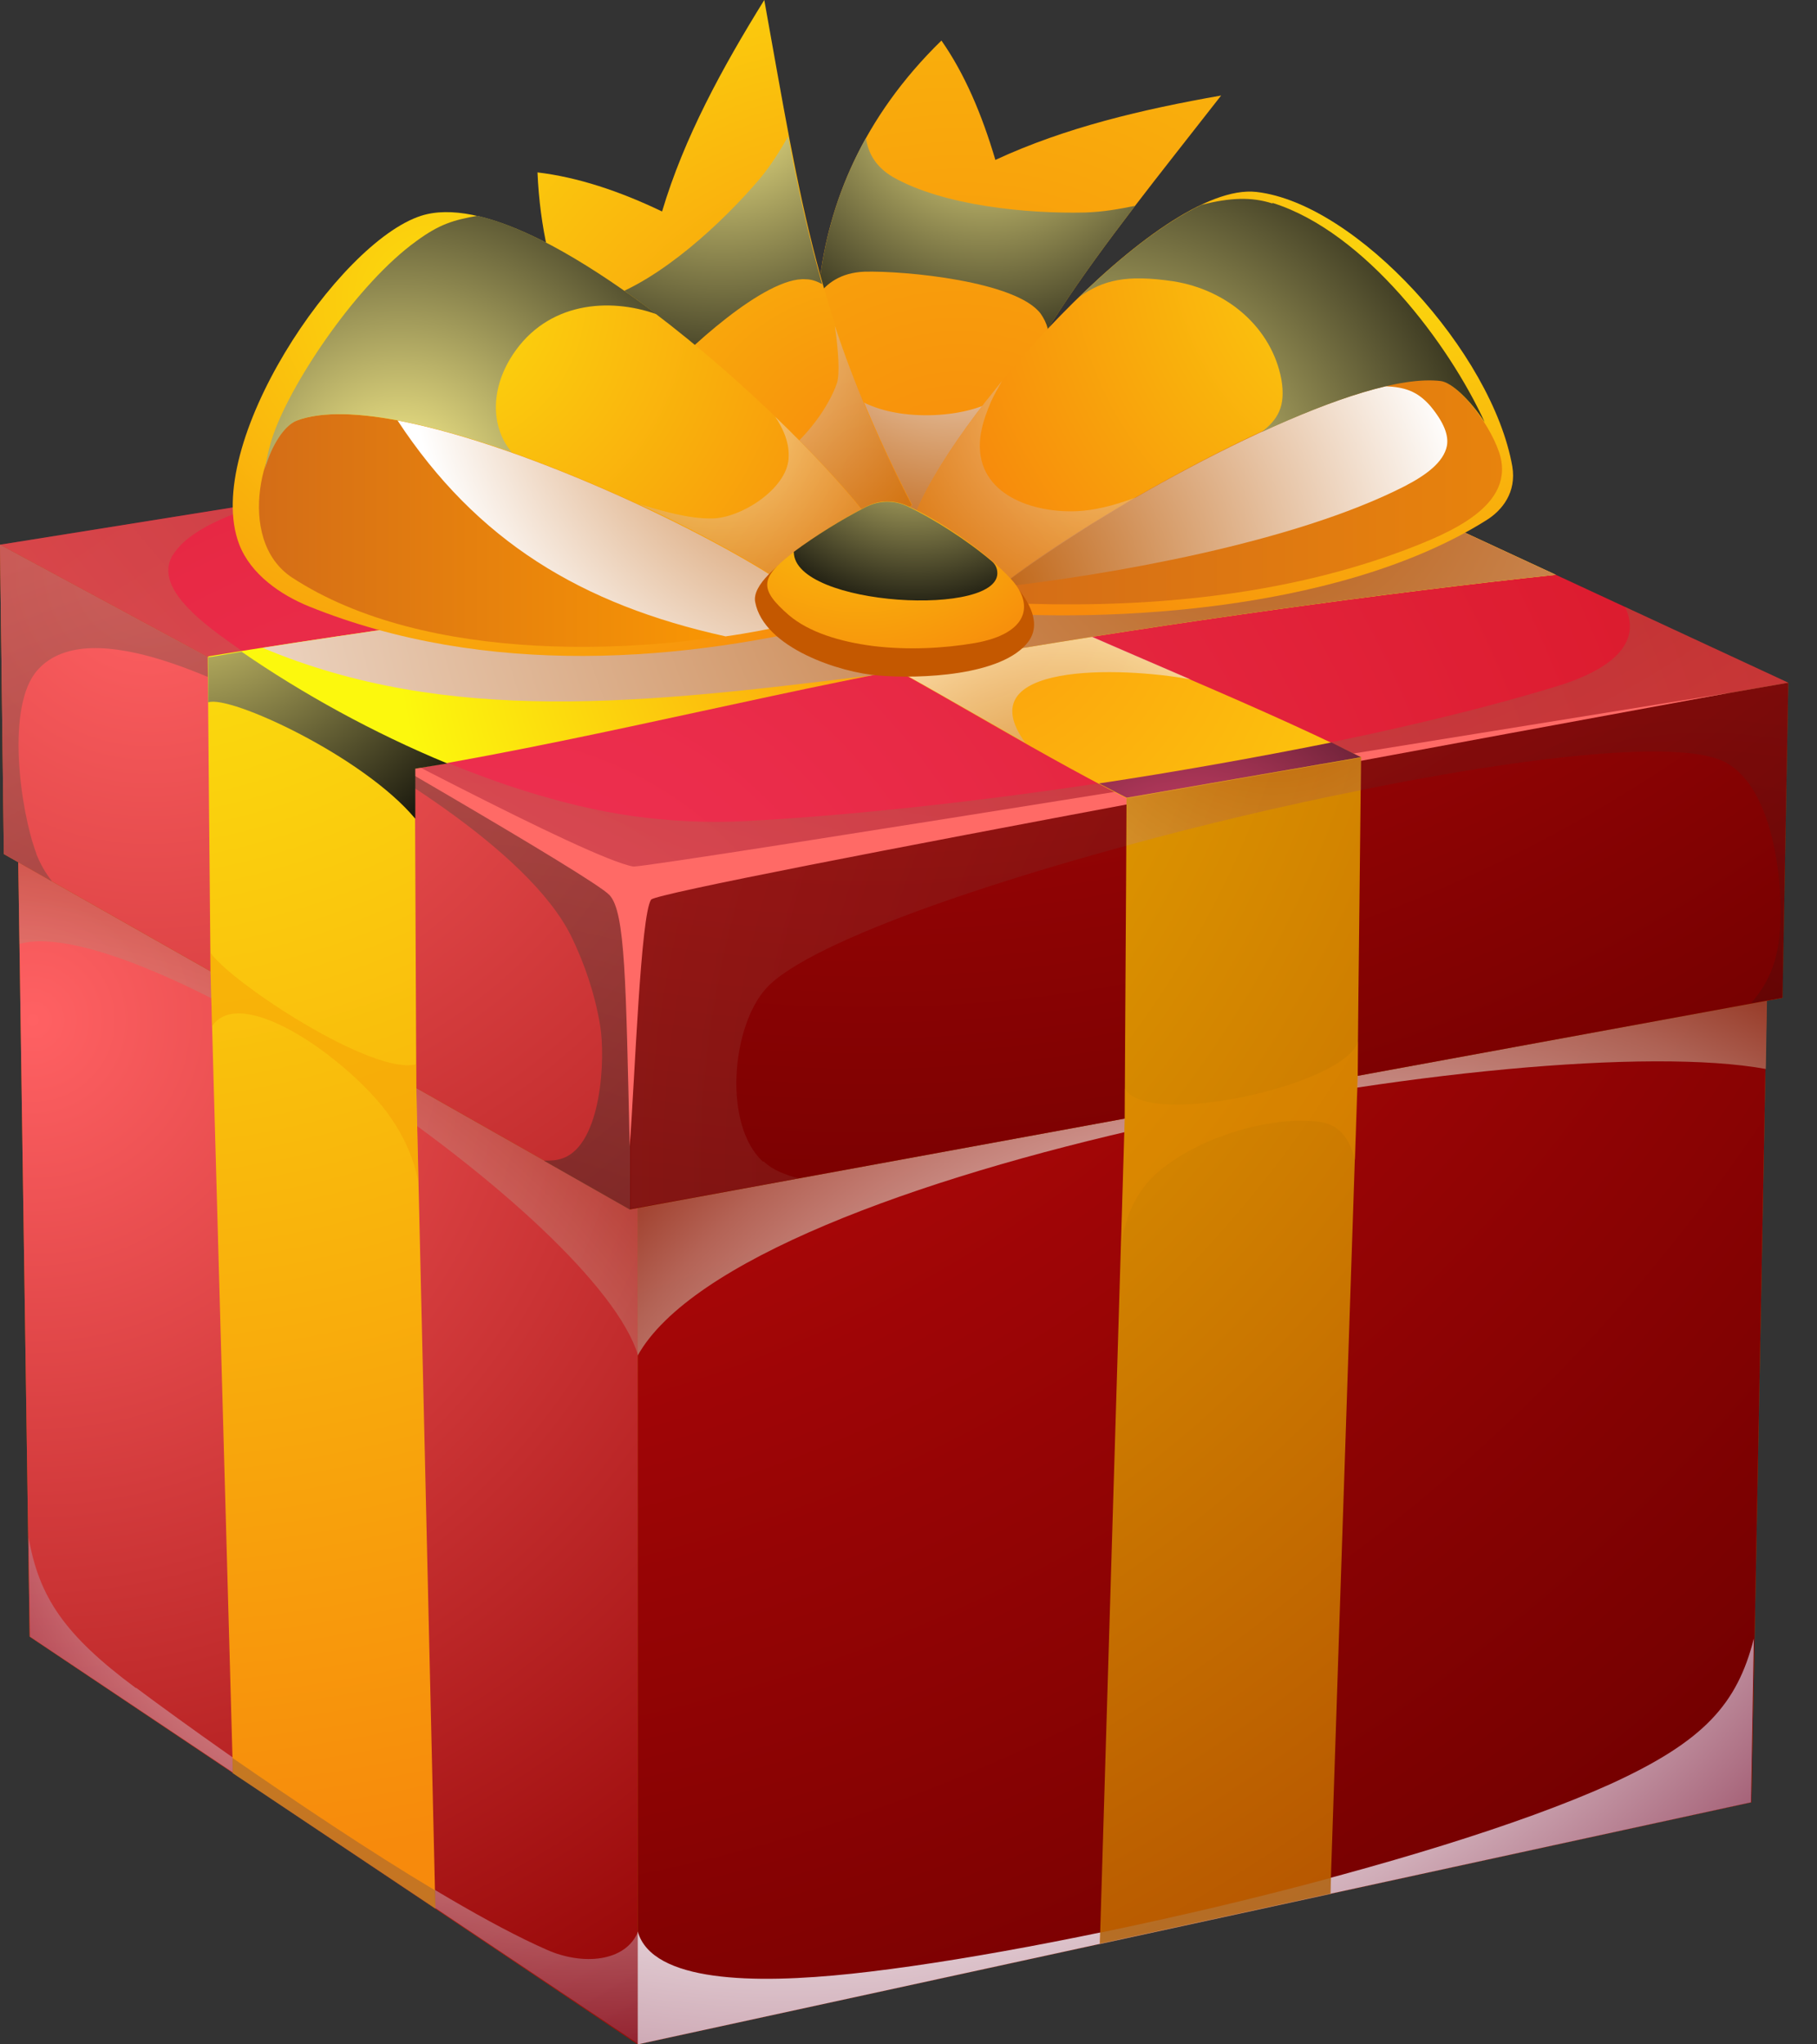 <svg width="16" height="18" viewBox="0 0 16 18" fill="none" xmlns="http://www.w3.org/2000/svg">
<rect x="0" y="0" width="16" height="18" fill="#333333" stroke="none"/>
<path fill-rule="evenodd" clip-rule="evenodd" d="M0.156 7.255H15.587L15.423 15.869L5.616 18L0.261 14.41L0.156 7.255Z" fill="#AB5500"/>
<path fill-rule="evenodd" clip-rule="evenodd" d="M5.616 18V7.255H0.156L0.261 14.41L5.616 18Z" fill="url(#paint0_radial_24604_23441)"/>
<path fill-rule="evenodd" clip-rule="evenodd" d="M5.616 7.255V18L15.423 15.869L15.587 7.255H5.616Z" fill="url(#paint1_radial_24604_23441)"/>
<path style="mix-blend-mode:multiply" opacity="0.5" fill-rule="evenodd" clip-rule="evenodd" d="M1.198 14.864C0.563 14.393 0.345 14.061 0.252 13.54L0.265 14.41L5.62 17.996V17.004C5.511 17.277 5.128 17.306 4.817 17.168C3.838 16.739 2.077 15.516 1.198 14.86V14.864Z" fill="url(#paint2_radial_24604_23441)"/>
<path style="mix-blend-mode:multiply" fill-rule="evenodd" clip-rule="evenodd" d="M5.616 17.008V18L15.419 15.869L15.444 14.427C15.297 15.003 15.007 15.331 14.179 15.709C12.586 16.428 9.24 17.193 7.499 17.378C6.637 17.47 5.746 17.453 5.616 17.008Z" fill="url(#paint3_radial_24604_23441)"/>
<path style="mix-blend-mode:multiply" opacity="0.4" fill-rule="evenodd" clip-rule="evenodd" d="M0.172 8.306L0.164 7.592L5.62 10.635V11.938C5.25 10.703 1.219 8.012 0.172 8.311V8.306Z" fill="url(#paint4_radial_24604_23441)"/>
<path style="mix-blend-mode:multiply" opacity="0.75" fill-rule="evenodd" clip-rule="evenodd" d="M5.616 11.934C6.549 10.27 13.498 9.038 15.549 9.412L15.566 8.441L5.616 10.454V11.934Z" fill="url(#paint5_radial_24604_23441)"/>
<path fill-rule="evenodd" clip-rule="evenodd" d="M0.034 7.52L5.549 10.648L15.696 8.786L15.747 6.011L0 4.796L0.034 7.52Z" fill="#AB5500"/>
<path fill-rule="evenodd" clip-rule="evenodd" d="M0 4.796L5.549 7.789V10.648L0.034 7.52L0 4.796Z" fill="url(#paint6_radial_24604_23441)"/>
<path fill-rule="evenodd" clip-rule="evenodd" d="M5.549 7.789L15.747 6.011L15.696 8.786L5.549 10.648V7.789Z" fill="url(#paint7_radial_24604_23441)"/>
<path fill-rule="evenodd" clip-rule="evenodd" d="M0 4.796L5.549 7.789L15.747 6.011L9.761 3.233L0 4.796Z" fill="url(#paint8_radial_24604_23441)"/>
<path style="mix-blend-mode:screen" opacity="0.2" fill-rule="evenodd" clip-rule="evenodd" d="M6.717 10.227C6.368 9.904 6.44 9.046 6.743 8.706C7.499 7.852 14.074 6.251 15.15 6.692C15.625 6.886 15.717 7.815 15.667 8.26C15.637 8.525 15.541 8.693 15.419 8.832L15.701 8.781L15.751 6.007L5.553 7.785V10.644L7.033 10.375C6.919 10.345 6.81 10.307 6.726 10.227H6.717Z" fill="url(#paint9_radial_24604_23441)"/>
<path style="mix-blend-mode:screen" opacity="0.5" fill-rule="evenodd" clip-rule="evenodd" d="M0.319 7.512C0.181 7.146 0.046 6.213 0.332 5.898C0.799 5.376 2.064 6.062 2.51 6.284C3.279 6.667 4.645 7.474 5.028 8.239C5.149 8.487 5.238 8.752 5.284 9.025C5.334 9.319 5.297 10.076 4.956 10.198C4.901 10.219 4.847 10.219 4.788 10.219L5.549 10.652V7.794L0 4.796L0.034 7.52L0.458 7.76C0.399 7.684 0.353 7.604 0.319 7.516V7.512Z" fill="url(#paint10_radial_24604_23441)"/>
<path style="mix-blend-mode:screen" opacity="0.3" fill-rule="evenodd" clip-rule="evenodd" d="M1.522 4.889C1.652 4.666 2.047 4.51 2.421 4.41L0 4.796L5.549 7.789L15.747 6.011L14.309 5.343C14.452 5.637 14.238 5.885 13.687 6.049C11.724 6.646 8.58 7.125 6.558 7.23C6.226 7.247 5.889 7.23 5.561 7.184C4.338 7.007 2.922 6.318 1.934 5.591C1.551 5.309 1.404 5.082 1.522 4.885V4.889Z" fill="url(#paint11_radial_24604_23441)"/>
<path fill-rule="evenodd" clip-rule="evenodd" d="M2.156 5.961C2.741 6.305 5.234 7.73 5.368 7.882C5.507 8.033 5.511 8.647 5.545 10.093C5.591 9.483 5.641 8.054 5.734 7.92C5.873 7.81 14.057 6.318 15.234 6.099C13.489 6.381 5.839 7.621 5.578 7.63C5.171 7.558 2.972 6.369 2.156 5.961Z" fill="#FF6A66"/>
<path fill-rule="evenodd" clip-rule="evenodd" d="M9.904 9.845L9.685 17.113L11.715 16.672L11.955 9.467C11.963 8.533 11.976 7.596 11.985 6.663L9.92 7.02C9.916 7.962 9.908 8.899 9.904 9.841V9.845Z" fill="url(#paint12_radial_24604_23441)"/>
<path fill-rule="evenodd" clip-rule="evenodd" d="M3.834 16.806L3.666 9.58L3.653 6.768L1.829 5.784C1.837 6.705 1.845 7.63 1.854 8.55L2.051 15.612L3.838 16.806H3.834Z" fill="url(#paint13_radial_24604_23441)"/>
<path fill-rule="evenodd" clip-rule="evenodd" d="M11.985 6.667C10.9 6.129 9.66 5.662 8.563 5.128C7.714 4.712 6.898 4.258 6.162 3.809L4.246 4.115C5.288 4.603 6.293 5.065 7.268 5.566C8.189 6.036 9 6.558 9.921 7.029L11.985 6.671V6.667Z" fill="url(#paint14_radial_24604_23441)"/>
<path style="mix-blend-mode:multiply" opacity="0.65" fill-rule="evenodd" clip-rule="evenodd" d="M9.029 6.541C8.512 5.83 9.87 5.868 10.484 5.982C9.832 5.7 9.176 5.423 8.563 5.124C7.714 4.708 6.898 4.254 6.162 3.804L4.246 4.111C5.288 4.599 6.293 5.061 7.268 5.561C7.882 5.877 8.449 6.213 9.029 6.541Z" fill="url(#paint15_radial_24604_23441)"/>
<path fill-rule="evenodd" clip-rule="evenodd" d="M3.653 6.768C5.41 6.469 6.953 6.053 8.71 5.755C10.303 5.486 12.153 5.225 13.7 5.061L11.732 4.149C10.408 4.368 9.151 4.679 7.823 4.897C5.847 5.221 3.804 5.456 1.829 5.78L3.653 6.764V6.768Z" fill="url(#paint16_radial_24604_23441)"/>
<g style="mix-blend-mode:multiply" opacity="0.35">
<path fill-rule="evenodd" clip-rule="evenodd" d="M1.854 8.55V8.39C2.051 8.664 3.291 9.475 3.666 9.37V9.58L3.682 10.396C3.645 10.215 3.552 9.929 3.266 9.626C2.816 9.151 2.081 8.706 1.866 9.038L1.854 8.55Z" fill="#F39200"/>
</g>
<g style="mix-blend-mode:multiply" opacity="0.2">
<path fill-rule="evenodd" clip-rule="evenodd" d="M9.904 9.845V9.584C10.105 9.942 11.854 9.551 11.959 9.168V9.467L11.934 10.215C11.888 10.051 11.816 9.908 11.627 9.879C11.245 9.82 10.597 9.984 10.206 10.312C9.988 10.496 9.891 10.757 9.874 11.001L9.904 9.845Z" fill="#F39200"/>
</g>
<g style="mix-blend-mode:multiply" opacity="0.5">
<path fill-rule="evenodd" clip-rule="evenodd" d="M3.834 16.646C3.249 16.297 2.606 15.864 2.047 15.478V15.612L3.834 16.806V16.646Z" fill="#936037"/>
</g>
<g style="mix-blend-mode:multiply" opacity="0.5">
<path fill-rule="evenodd" clip-rule="evenodd" d="M11.724 16.533C11.056 16.714 10.358 16.878 9.689 17.016V17.117L11.72 16.676V16.533H11.724Z" fill="#B17F4A"/>
</g>
<path style="mix-blend-mode:screen" fill-rule="evenodd" clip-rule="evenodd" d="M1.833 5.784C1.833 5.784 1.833 6.171 1.833 6.184C2.022 6.116 3.199 6.659 3.657 7.209C3.657 7.15 3.657 6.822 3.657 6.768C3.657 6.768 3.918 6.726 3.939 6.722C3.287 6.453 2.657 6.104 2.127 5.738C2.03 5.755 1.929 5.772 1.833 5.788V5.784Z" fill="url(#paint17_radial_24604_23441)"/>
<path style="mix-blend-mode:screen" fill-rule="evenodd" clip-rule="evenodd" d="M11.724 6.537C11.077 6.667 10.349 6.797 9.677 6.898C9.757 6.94 9.841 6.982 9.921 7.024L11.985 6.667L11.724 6.537Z" fill="url(#paint18_radial_24604_23441)"/>
<path style="mix-blend-mode:multiply" opacity="0.3" fill-rule="evenodd" clip-rule="evenodd" d="M9.921 7.445C10.593 7.26 11.308 7.092 11.985 6.957C11.985 6.86 11.985 6.764 11.985 6.667L9.921 7.024C9.921 7.163 9.921 7.306 9.921 7.445Z" fill="url(#paint19_radial_24604_23441)"/>
<path style="mix-blend-mode:multiply" fill-rule="evenodd" clip-rule="evenodd" d="M2.312 5.704C3.947 6.39 5.667 6.196 7.693 5.944C8.025 5.877 8.365 5.814 8.71 5.755C10.303 5.486 12.153 5.225 13.7 5.061L11.732 4.149C10.408 4.368 9.151 4.679 7.823 4.897C6.007 5.196 4.136 5.418 2.312 5.704Z" fill="url(#paint20_radial_24604_23441)"/>
<path fill-rule="evenodd" clip-rule="evenodd" d="M7.524 4.624L8.302 4.775C8.945 3.077 9.614 2.299 10.753 0.841C10.059 0.963 9.382 1.122 8.765 1.408C8.647 1.009 8.496 0.652 8.29 0.357C7.596 1.034 7.293 1.791 7.213 2.51C7.142 3.149 7.268 3.821 7.524 4.62V4.624Z" fill="url(#paint21_radial_24604_23441)"/>
<path style="mix-blend-mode:multiply" fill-rule="evenodd" clip-rule="evenodd" d="M8.664 3.569C8.323 3.708 7.663 3.703 7.411 3.392C7.314 3.275 7.264 3.186 7.197 3.018C7.218 3.51 7.335 4.031 7.524 4.62L8.302 4.771C8.533 4.157 8.769 3.666 9.029 3.216C8.895 3.376 8.748 3.531 8.664 3.565V3.569Z" fill="url(#paint22_radial_24604_23441)"/>
<path style="mix-blend-mode:screen" fill-rule="evenodd" clip-rule="evenodd" d="M7.209 2.594C7.277 2.501 7.398 2.4 7.613 2.392C7.97 2.383 8.95 2.476 9.164 2.762C9.193 2.804 9.214 2.846 9.227 2.896C9.458 2.531 9.71 2.186 9.996 1.812C9.853 1.841 9.715 1.866 9.555 1.871C9.046 1.883 8.311 1.812 7.865 1.56C7.714 1.471 7.646 1.354 7.625 1.215C7.386 1.644 7.26 2.085 7.213 2.514C7.213 2.539 7.209 2.564 7.205 2.589L7.209 2.594Z" fill="url(#paint23_radial_24604_23441)"/>
<path fill-rule="evenodd" clip-rule="evenodd" d="M7.398 4.927L8.033 4.447C7.196 2.837 7.058 1.82 6.73 0C6.36 0.597 6.024 1.211 5.83 1.862C5.452 1.681 5.086 1.56 4.733 1.518C4.775 2.489 5.141 3.216 5.624 3.754C6.053 4.233 6.642 4.586 7.402 4.927H7.398Z" fill="url(#paint24_radial_24604_23441)"/>
<path style="mix-blend-mode:multiply" opacity="0.65" fill-rule="evenodd" clip-rule="evenodd" d="M7.369 3.376C7.247 3.724 6.806 4.212 6.402 4.195C6.251 4.187 6.15 4.17 5.982 4.103C6.36 4.414 6.831 4.674 7.394 4.927L8.029 4.447C7.726 3.867 7.516 3.363 7.352 2.871C7.381 3.077 7.398 3.291 7.369 3.376Z" fill="url(#paint25_radial_24604_23441)"/>
<path style="mix-blend-mode:screen" fill-rule="evenodd" clip-rule="evenodd" d="M5.671 3.808C5.645 3.695 5.65 3.539 5.788 3.371C6.02 3.098 6.743 2.43 7.096 2.459C7.146 2.459 7.192 2.476 7.239 2.501C7.121 2.085 7.028 1.665 6.94 1.202C6.864 1.333 6.793 1.45 6.692 1.572C6.36 1.963 5.818 2.463 5.334 2.627C5.17 2.682 5.036 2.652 4.918 2.577C5.078 3.043 5.326 3.43 5.612 3.75C5.629 3.771 5.645 3.787 5.666 3.808H5.671Z" fill="url(#paint26_radial_24604_23441)"/>
<path fill-rule="evenodd" clip-rule="evenodd" d="M7.718 4.658C7.192 3.884 4.746 1.568 3.708 1.9C2.976 2.135 1.774 3.918 2.106 4.792C2.207 5.057 2.472 5.238 2.72 5.339C4.279 5.969 6.024 5.835 7.508 5.452C7.579 5.187 7.646 4.918 7.718 4.653V4.658Z" fill="url(#paint27_radial_24604_23441)"/>
<path fill-rule="evenodd" clip-rule="evenodd" d="M8.033 4.59L8.428 5.372C9.568 5.494 11.753 5.418 13.086 4.582C13.229 4.494 13.355 4.334 13.317 4.107C13.141 3.106 11.947 1.791 11.064 1.69C10.202 1.593 8.332 3.724 8.037 4.586L8.033 4.59Z" fill="url(#paint28_radial_24604_23441)"/>
<path fill-rule="evenodd" clip-rule="evenodd" d="M6.995 5.204L6.97 5.49C5.683 5.784 3.745 5.851 2.573 5.086C2.056 4.746 2.325 3.808 2.61 3.703C3.51 3.367 6.2 4.62 6.995 5.204Z" fill="url(#paint29_linear_24604_23441)"/>
<path style="mix-blend-mode:multiply" fill-rule="evenodd" clip-rule="evenodd" d="M3.501 3.703C4.199 4.763 5.116 5.322 6.389 5.603C6.595 5.574 6.789 5.536 6.974 5.494L6.999 5.208C6.394 4.763 4.678 3.926 3.506 3.703H3.501Z" fill="url(#paint30_radial_24604_23441)"/>
<path fill-rule="evenodd" clip-rule="evenodd" d="M8.807 5.17L8.861 5.309C9.908 5.355 11.19 5.288 12.371 4.843C12.758 4.695 13.363 4.452 13.199 3.977C13.099 3.691 12.821 3.367 12.682 3.35C11.829 3.249 9.542 4.574 8.811 5.162L8.807 5.17Z" fill="url(#paint31_linear_24604_23441)"/>
<path style="mix-blend-mode:multiply" fill-rule="evenodd" clip-rule="evenodd" d="M12.594 3.573C12.476 3.439 12.363 3.409 12.203 3.401C11.169 3.64 9.424 4.666 8.802 5.17C9.773 5.061 11.387 4.78 12.363 4.284C12.56 4.183 12.712 4.069 12.741 3.926C12.758 3.834 12.716 3.72 12.594 3.573Z" fill="url(#paint32_radial_24604_23441)"/>
<path style="mix-blend-mode:screen" fill-rule="evenodd" clip-rule="evenodd" d="M2.615 3.703C3.006 3.556 3.737 3.712 4.506 3.981C4.338 3.787 4.3 3.451 4.515 3.123C4.822 2.657 5.364 2.619 5.78 2.766C5.229 2.35 4.662 2.005 4.204 1.9C3.993 1.938 3.872 1.972 3.666 2.123C3.153 2.493 2.581 3.338 2.409 3.821C2.375 3.918 2.35 4.023 2.333 4.128C2.392 3.918 2.505 3.745 2.615 3.703Z" fill="url(#paint33_radial_24604_23441)"/>
<path style="mix-blend-mode:screen" fill-rule="evenodd" clip-rule="evenodd" d="M11.203 1.791C11.018 1.732 10.833 1.74 10.581 1.803C10.253 1.959 9.87 2.257 9.504 2.615C9.715 2.463 9.921 2.417 10.328 2.476C10.816 2.552 11.198 2.892 11.283 3.338C11.325 3.582 11.249 3.695 11.11 3.804C11.741 3.514 12.333 3.312 12.687 3.355C12.783 3.367 12.947 3.523 13.073 3.716C12.762 3.035 12.022 2.043 11.207 1.787L11.203 1.791Z" fill="url(#paint34_radial_24604_23441)"/>
<path style="mix-blend-mode:multiply" opacity="0.5" fill-rule="evenodd" clip-rule="evenodd" d="M8.639 3.809C8.655 3.716 8.689 3.624 8.727 3.535C8.756 3.472 8.79 3.413 8.823 3.355C8.773 3.418 8.723 3.481 8.672 3.544C8.634 3.594 8.597 3.645 8.559 3.695C8.336 3.998 8.164 4.279 8.071 4.498C8.18 4.733 8.559 5.002 8.899 5.099C9.084 4.96 9.332 4.792 9.618 4.611C9.74 4.536 9.87 4.46 10.001 4.38C9.807 4.452 9.622 4.502 9.429 4.502C9.008 4.502 8.55 4.3 8.639 3.804V3.809Z" fill="url(#paint35_radial_24604_23441)"/>
<path style="mix-blend-mode:multiply" opacity="0.5" fill-rule="evenodd" clip-rule="evenodd" d="M6.944 4.04C6.923 4.309 6.524 4.561 6.272 4.565C6.062 4.569 5.83 4.498 5.629 4.439C6.078 4.649 6.486 4.868 6.772 5.049C7.15 4.986 7.461 4.763 7.583 4.481C7.407 4.262 7.142 3.972 6.827 3.67C6.902 3.783 6.953 3.905 6.944 4.035V4.04Z" fill="url(#paint36_radial_24604_23441)"/>
<path d="M6.65 5.301C6.621 5.154 6.848 4.965 7.108 4.788C7.419 4.574 7.693 4.439 7.823 4.456C8.159 4.49 9.366 5.234 9.055 5.65C8.828 5.952 8.096 5.978 7.739 5.948C7.398 5.923 6.726 5.704 6.65 5.301Z" fill="#C45800"/>
<path fill-rule="evenodd" clip-rule="evenodd" d="M6.944 5.414C7.121 5.566 7.394 5.65 7.688 5.688C7.991 5.725 8.311 5.709 8.584 5.662C9.059 5.578 9.105 5.322 8.907 5.103C8.676 4.851 8.277 4.586 7.995 4.456C7.873 4.401 7.747 4.401 7.63 4.46C7.415 4.569 7.15 4.737 6.965 4.88C6.692 5.091 6.688 5.191 6.944 5.414Z" fill="url(#paint37_radial_24604_23441)"/>
<path style="mix-blend-mode:screen" fill-rule="evenodd" clip-rule="evenodd" d="M8.735 4.943C8.508 4.75 8.214 4.565 7.995 4.46C7.873 4.401 7.743 4.405 7.625 4.464C7.419 4.569 7.175 4.721 6.99 4.859C6.99 5.343 8.84 5.44 8.781 5.028C8.777 4.994 8.76 4.965 8.735 4.943Z" fill="url(#paint38_radial_24604_23441)"/>
<defs>
<radialGradient id="paint0_radial_24604_23441" cx="0" cy="0" r="1" gradientUnits="userSpaceOnUse" gradientTransform="translate(0.282 8.971) scale(10.787)">
<stop stop-color="#FF6163"/>
<stop offset="1" stop-color="#8F0000"/>
</radialGradient>
<radialGradient id="paint1_radial_24604_23441" cx="0" cy="0" r="1" gradientUnits="userSpaceOnUse" gradientTransform="translate(2.434 1.055) scale(19.232 19.232)">
<stop stop-color="#E60E10"/>
<stop offset="1" stop-color="#730000"/>
</radialGradient>
<radialGradient id="paint2_radial_24604_23441" cx="0" cy="0" r="1" gradientUnits="userSpaceOnUse" gradientTransform="translate(5.175 12.073) scale(6.305)">
<stop offset="0.54" stop-color="white"/>
<stop offset="0.58" stop-color="#F9F4F6"/>
<stop offset="0.66" stop-color="#E9D9DE"/>
<stop offset="0.76" stop-color="#D0ADB8"/>
<stop offset="0.87" stop-color="#AD6F83"/>
<stop offset="1" stop-color="#822341"/>
</radialGradient>
<radialGradient id="paint3_radial_24604_23441" cx="0" cy="0" r="1" gradientUnits="userSpaceOnUse" gradientTransform="translate(6.928 8.273) scale(12.834 12.834)">
<stop offset="0.54" stop-color="white"/>
<stop offset="0.58" stop-color="#F9F4F6"/>
<stop offset="0.66" stop-color="#E9D9DE"/>
<stop offset="0.76" stop-color="#D0ADB8"/>
<stop offset="0.87" stop-color="#AD6F83"/>
<stop offset="1" stop-color="#822341"/>
</radialGradient>
<radialGradient id="paint4_radial_24604_23441" cx="0" cy="0" r="1" gradientUnits="userSpaceOnUse" gradientTransform="translate(-1.089 16.44) scale(9.95)">
<stop offset="0.54" stop-color="white"/>
<stop offset="0.58" stop-color="#FAF6F4"/>
<stop offset="0.65" stop-color="#ECDED9"/>
<stop offset="0.73" stop-color="#D6B7AD"/>
<stop offset="0.84" stop-color="#B8816F"/>
<stop offset="0.95" stop-color="#923E22"/>
<stop offset="1" stop-color="#822000"/>
</radialGradient>
<radialGradient id="paint5_radial_24604_23441" cx="0" cy="0" r="1" gradientUnits="userSpaceOnUse" gradientTransform="translate(11.686 16.234) scale(9.029)">
<stop offset="0.54" stop-color="white"/>
<stop offset="0.58" stop-color="#FAF6F4"/>
<stop offset="0.65" stop-color="#ECDED9"/>
<stop offset="0.73" stop-color="#D6B7AD"/>
<stop offset="0.84" stop-color="#B8816F"/>
<stop offset="0.95" stop-color="#923E22"/>
<stop offset="1" stop-color="#822000"/>
</radialGradient>
<radialGradient id="paint6_radial_24604_23441" cx="0" cy="0" r="1" gradientUnits="userSpaceOnUse" gradientTransform="translate(1.316 5.032) scale(11.947 11.947)">
<stop stop-color="#FF6163"/>
<stop offset="1" stop-color="#8F0000"/>
</radialGradient>
<radialGradient id="paint7_radial_24604_23441" cx="0" cy="0" r="1" gradientUnits="userSpaceOnUse" gradientTransform="translate(7.655 -3.825) scale(15.444 15.444)">
<stop stop-color="#E60E10"/>
<stop offset="1" stop-color="#730000"/>
</radialGradient>
<radialGradient id="paint8_radial_24604_23441" cx="0" cy="0" r="1" gradientUnits="userSpaceOnUse" gradientTransform="translate(4.061 9.803) scale(23.553)">
<stop stop-color="#F23559"/>
<stop offset="1" stop-color="#C40000"/>
</radialGradient>
<radialGradient id="paint9_radial_24604_23441" cx="0" cy="0" r="1" gradientUnits="userSpaceOnUse" gradientTransform="translate(15.07 10.333) scale(14.141)">
<stop/>
<stop offset="1" stop-color="#FF9A8A"/>
</radialGradient>
<radialGradient id="paint10_radial_24604_23441" cx="0" cy="0" r="1" gradientUnits="userSpaceOnUse" gradientTransform="translate(3.766 14.633) scale(16.588)">
<stop/>
<stop offset="1" stop-color="#FF9A8A"/>
</radialGradient>
<radialGradient id="paint11_radial_24604_23441" cx="0" cy="0" r="1" gradientUnits="userSpaceOnUse" gradientTransform="translate(9.656 -2.291) scale(13.178 13.178)">
<stop/>
<stop offset="1" stop-color="#CA9E67"/>
</radialGradient>
<radialGradient id="paint12_radial_24604_23441" cx="0" cy="0" r="1" gradientUnits="userSpaceOnUse" gradientTransform="translate(3.182 4.111) scale(15.894)">
<stop stop-color="#FFCC00"/>
<stop offset="1" stop-color="#B35100"/>
</radialGradient>
<radialGradient id="paint13_radial_24604_23441" cx="0" cy="0" r="1" gradientUnits="userSpaceOnUse" gradientTransform="translate(0.816 2.005) scale(14.494 14.494)">
<stop stop-color="#FCF80D"/>
<stop offset="1" stop-color="#F78A0C"/>
</radialGradient>
<radialGradient id="paint14_radial_24604_23441" cx="0" cy="0" r="1" gradientUnits="userSpaceOnUse" gradientTransform="translate(8.416 5.12) scale(8.668 8.668)">
<stop stop-color="#FC9C0D"/>
<stop offset="1" stop-color="#FCF80D"/>
</radialGradient>
<radialGradient id="paint15_radial_24604_23441" cx="0" cy="0" r="1" gradientUnits="userSpaceOnUse" gradientTransform="translate(9.319 7.634) scale(2.409)">
<stop stop-color="#B85E16"/>
<stop offset="1" stop-color="white"/>
</radialGradient>
<radialGradient id="paint16_radial_24604_23441" cx="0" cy="0" r="1" gradientUnits="userSpaceOnUse" gradientTransform="translate(7.764 5.456) scale(4.296)">
<stop stop-color="#FC9C0D"/>
<stop offset="1" stop-color="#FCF80D"/>
</radialGradient>
<radialGradient id="paint17_radial_24604_23441" cx="0" cy="0" r="1" gradientUnits="userSpaceOnUse" gradientTransform="translate(1.581 4.641) scale(3.657)">
<stop stop-color="#FFF385"/>
<stop offset="1"/>
</radialGradient>
<radialGradient id="paint18_radial_24604_23441" cx="0" cy="0" r="1" gradientUnits="userSpaceOnUse" gradientTransform="translate(10.492 8.058) scale(3.846 3.846)">
<stop stop-color="#F24C7C"/>
<stop offset="1"/>
</radialGradient>
<radialGradient id="paint19_radial_24604_23441" cx="0" cy="0" r="1" gradientUnits="userSpaceOnUse" gradientTransform="translate(11.215 5.73) scale(4.111 4.111)">
<stop stop-color="#7C0000"/>
<stop offset="1" stop-color="white"/>
</radialGradient>
<radialGradient id="paint20_radial_24604_23441" cx="0" cy="0" r="1" gradientUnits="userSpaceOnUse" gradientTransform="translate(11.056 3.943) scale(12.262)">
<stop stop-color="#B85E16"/>
<stop offset="1" stop-color="white"/>
</radialGradient>
<radialGradient id="paint21_radial_24604_23441" cx="0" cy="0" r="1" gradientUnits="userSpaceOnUse" gradientTransform="translate(8.445 4.641) scale(9.765)">
<stop stop-color="#F78A0C"/>
<stop offset="1" stop-color="#FCDC0D"/>
</radialGradient>
<radialGradient id="paint22_radial_24604_23441" cx="0" cy="0" r="1" gradientUnits="userSpaceOnUse" gradientTransform="translate(8.479 2.257) scale(2.917 2.917)">
<stop stop-color="white"/>
<stop offset="1" stop-color="#BA5700"/>
</radialGradient>
<radialGradient id="paint23_radial_24604_23441" cx="0" cy="0" r="1" gradientUnits="userSpaceOnUse" gradientTransform="translate(8.672 0.74) scale(3.064)">
<stop stop-color="#FFF48F"/>
<stop offset="1"/>
</radialGradient>
<radialGradient id="paint24_radial_24604_23441" cx="0" cy="0" r="1" gradientUnits="userSpaceOnUse" gradientTransform="translate(7.642 4.162) scale(5.355)">
<stop stop-color="#F78A0C"/>
<stop offset="1" stop-color="#FCDC0D"/>
</radialGradient>
<radialGradient id="paint25_radial_24604_23441" cx="0" cy="0" r="1" gradientUnits="userSpaceOnUse" gradientTransform="translate(6.137 2.716) scale(2.77)">
<stop stop-color="white"/>
<stop offset="1" stop-color="#BA5700"/>
</radialGradient>
<radialGradient id="paint26_radial_24604_23441" cx="0" cy="0" r="1" gradientUnits="userSpaceOnUse" gradientTransform="translate(6.364 0.748) scale(3.329 3.329)">
<stop stop-color="#FFF48F"/>
<stop offset="1"/>
</radialGradient>
<radialGradient id="paint27_radial_24604_23441" cx="0" cy="0" r="1" gradientUnits="userSpaceOnUse" gradientTransform="translate(3.809 2.627) scale(4.498)">
<stop stop-color="#FCDC0D"/>
<stop offset="1" stop-color="#F78A0C"/>
</radialGradient>
<radialGradient id="paint28_radial_24604_23441" cx="0" cy="0" r="1" gradientUnits="userSpaceOnUse" gradientTransform="translate(12.518 2.131) scale(4.405)">
<stop stop-color="#FCDC0D"/>
<stop offset="1" stop-color="#F78A0C"/>
</radialGradient>
<linearGradient id="paint29_linear_24604_23441" x1="2.283" y1="4.674" x2="6.995" y2="4.674" gradientUnits="userSpaceOnUse">
<stop stop-color="#D46D17"/>
<stop offset="1" stop-color="#FF9D00"/>
</linearGradient>
<radialGradient id="paint30_radial_24604_23441" cx="0" cy="0" r="1" gradientUnits="userSpaceOnUse" gradientTransform="translate(7.739 2.85) scale(4.162)">
<stop stop-color="#BA5700"/>
<stop offset="1" stop-color="white"/>
</radialGradient>
<linearGradient id="paint31_linear_24604_23441" x1="8.807" y1="4.338" x2="18.441" y2="4.338" gradientUnits="userSpaceOnUse">
<stop stop-color="#D46D17"/>
<stop offset="1" stop-color="#FF9D00"/>
</linearGradient>
<radialGradient id="paint32_radial_24604_23441" cx="0" cy="0" r="1" gradientUnits="userSpaceOnUse" gradientTransform="translate(8.445 5.347) scale(4.624 4.624)">
<stop stop-color="#BA5700"/>
<stop offset="1" stop-color="white"/>
</radialGradient>
<radialGradient id="paint33_radial_24604_23441" cx="0" cy="0" r="1" gradientUnits="userSpaceOnUse" gradientTransform="translate(3.518 4.275) scale(3.989)">
<stop stop-color="#FFF48F"/>
<stop offset="1"/>
</radialGradient>
<radialGradient id="paint34_radial_24604_23441" cx="0" cy="0" r="1" gradientUnits="userSpaceOnUse" gradientTransform="translate(9.609 4.515) scale(4.527)">
<stop stop-color="#FFF48F"/>
<stop offset="1"/>
</radialGradient>
<radialGradient id="paint35_radial_24604_23441" cx="0" cy="0" r="1" gradientUnits="userSpaceOnUse" gradientTransform="translate(9.761 3.481) scale(2.413)">
<stop stop-color="white"/>
<stop offset="1" stop-color="#BA5700"/>
</radialGradient>
<radialGradient id="paint36_radial_24604_23441" cx="0" cy="0" r="1" gradientUnits="userSpaceOnUse" gradientTransform="translate(6.339 3.682) scale(2.11)">
<stop stop-color="white"/>
<stop offset="1" stop-color="#BA5700"/>
</radialGradient>
<radialGradient id="paint37_radial_24604_23441" cx="0" cy="0" r="1" gradientUnits="userSpaceOnUse" gradientTransform="translate(7.575 3.678) scale(2.442)">
<stop stop-color="#FCDC0D"/>
<stop offset="1" stop-color="#F78A0C"/>
</radialGradient>
<radialGradient id="paint38_radial_24604_23441" cx="0" cy="0" r="1" gradientUnits="userSpaceOnUse" gradientTransform="translate(8.054 3.535) scale(2.089)">
<stop stop-color="#FFF48F"/>
<stop offset="1"/>
</radialGradient>
</defs>
</svg>
